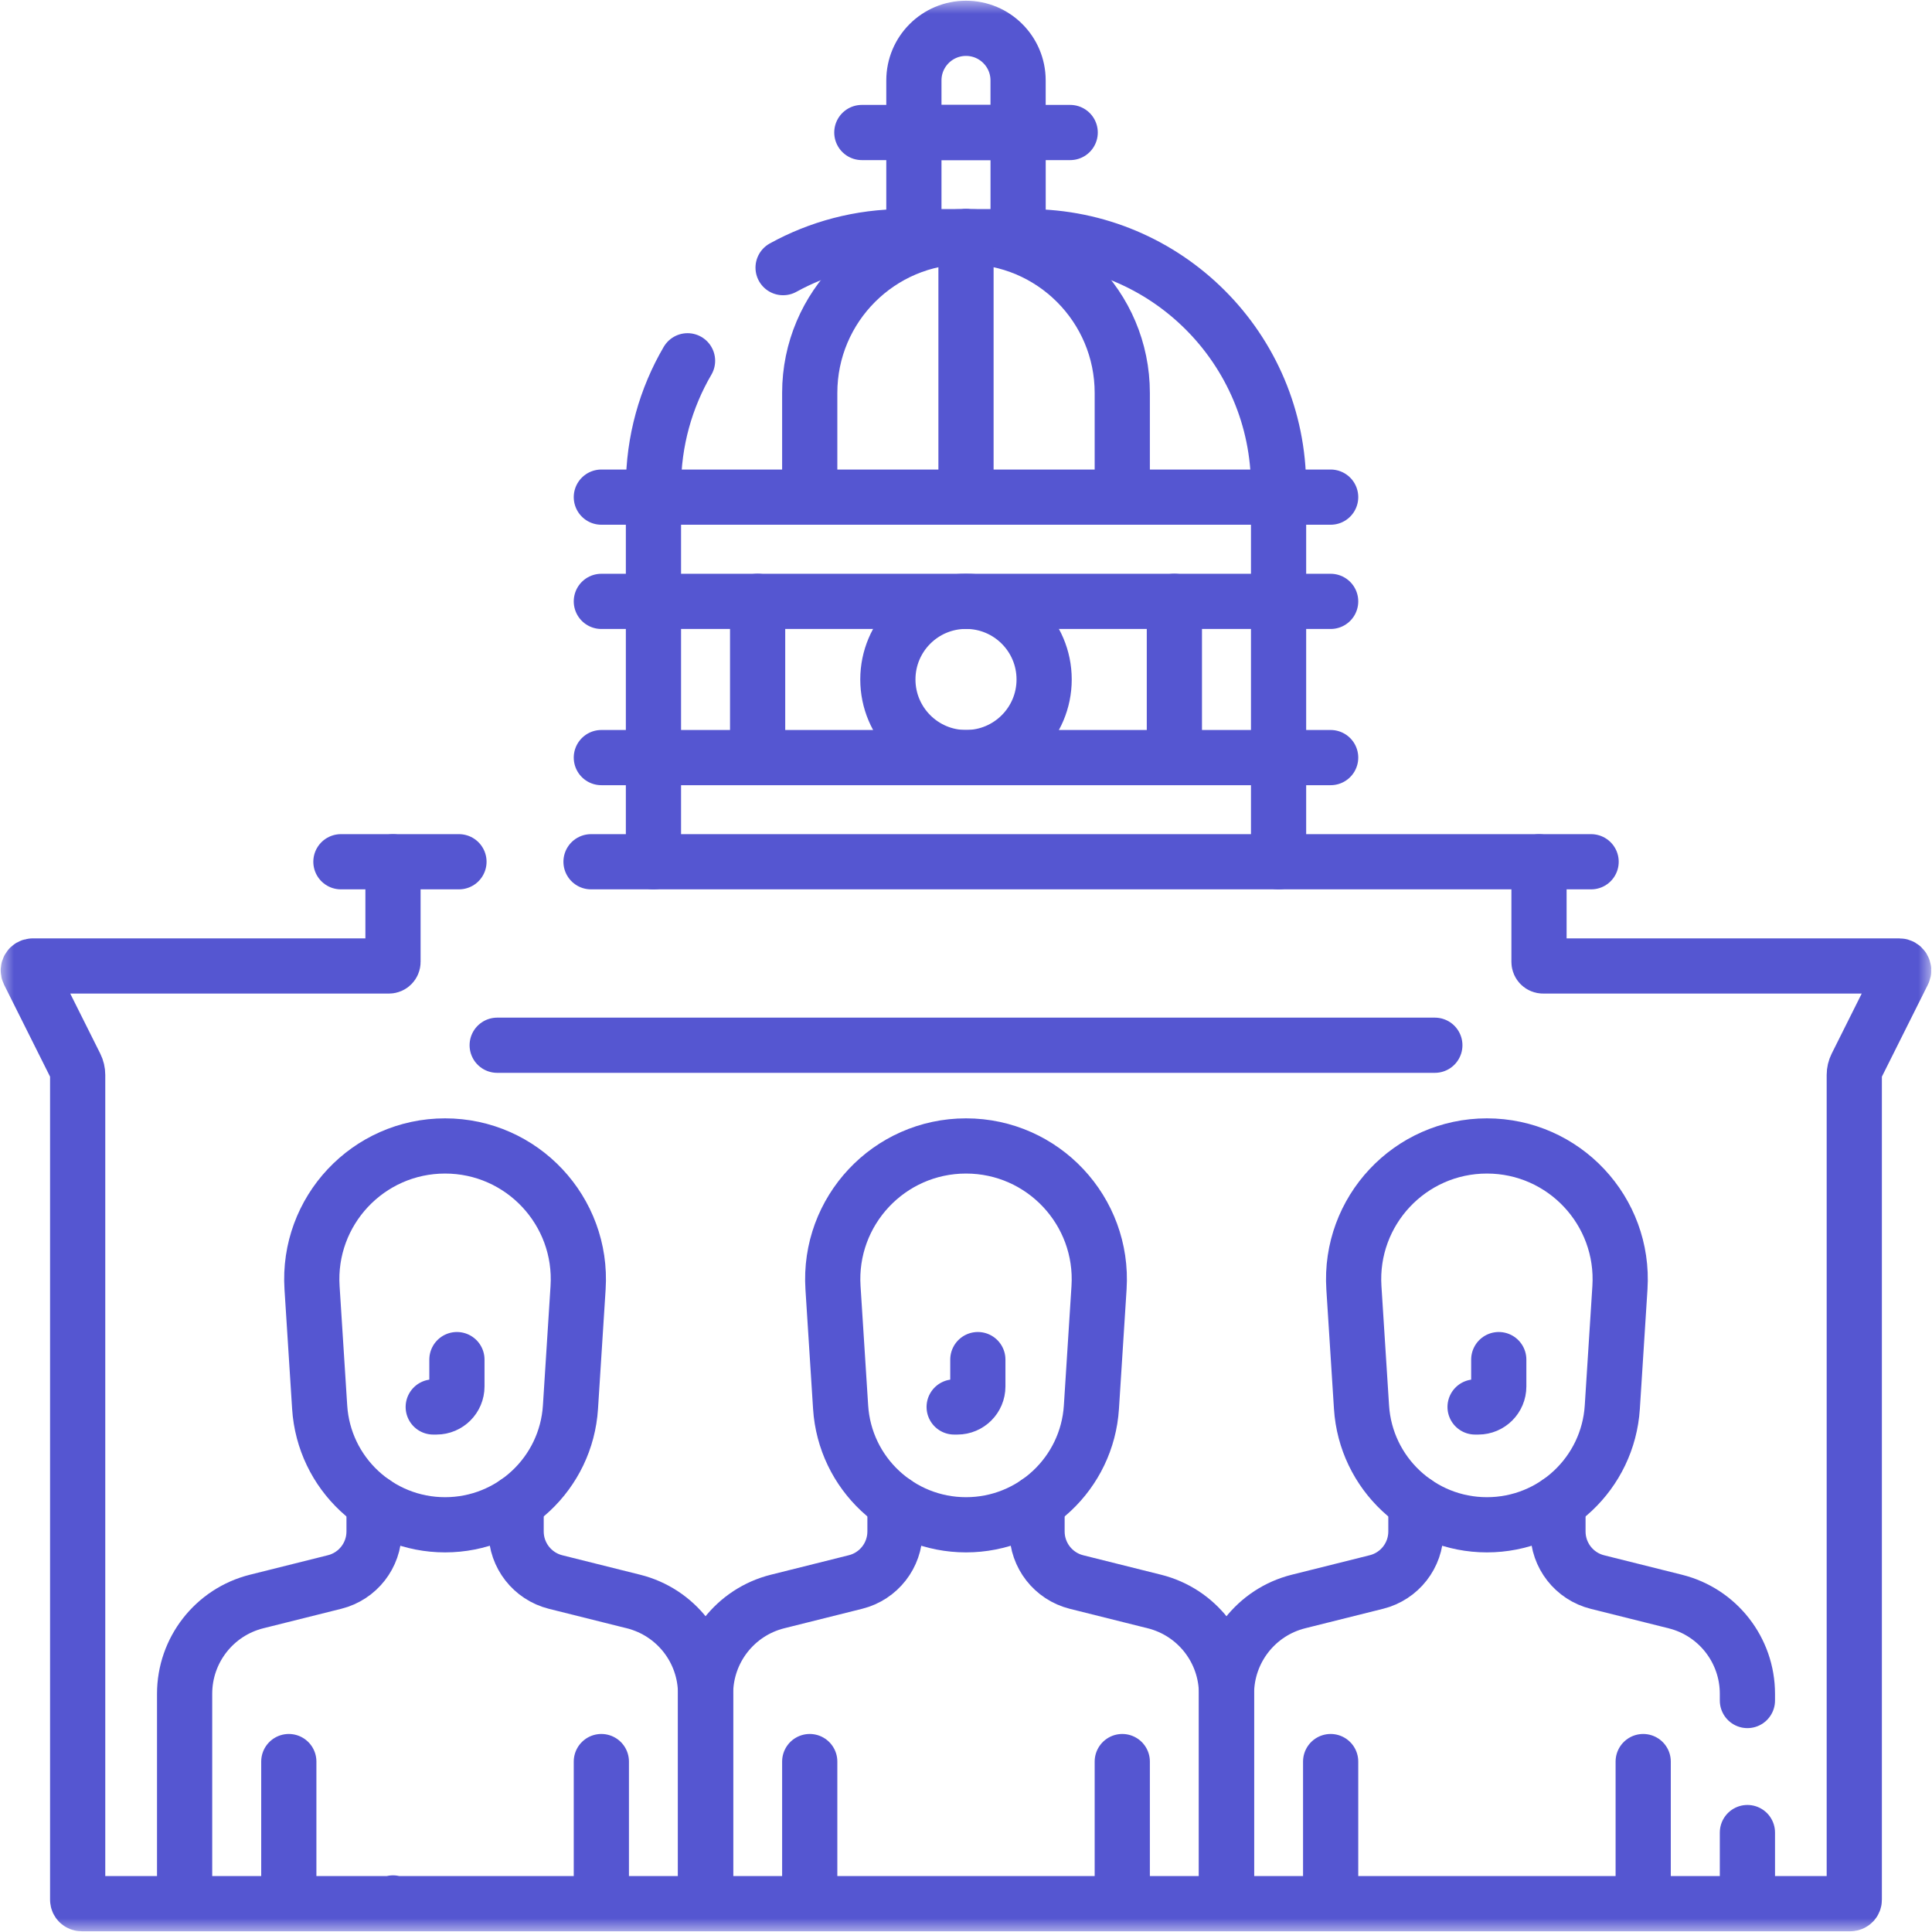<svg width="70" height="70" viewBox="0 0 70 70" fill="none" xmlns="http://www.w3.org/2000/svg">
<g clip-path="url(#clip0_1656_4889)">
<mask id="mask0_1656_4889" style="mask-type:luminance" maskUnits="userSpaceOnUse" x="0" y="0" width="70" height="70">
<path d="M0 7.62939e-06H70V70H0V7.62939e-06Z" fill="white"/>
</mask>
<g mask="url(#mask0_1656_4889)">
<path d="M46.325 18.012V17.646C46.325 12.636 42.264 8.575 37.254 8.575H32.747C31.161 8.575 29.67 8.982 28.373 9.697" stroke="#5556D1" stroke-width="2" stroke-miterlimit="10" stroke-linecap="round" stroke-linejoin="round"/>
<path d="M24.911 13.072C24.126 14.415 23.676 15.978 23.676 17.646V18.012" stroke="#5556D1" stroke-width="2" stroke-miterlimit="10" stroke-linecap="round" stroke-linejoin="round"/>
<path d="M21.788 18.012H48.212" stroke="#5556D1" stroke-width="2" stroke-miterlimit="10" stroke-linecap="round" stroke-linejoin="round"/>
<path d="M21.788 21.789H48.212" stroke="#5556D1" stroke-width="2" stroke-miterlimit="10" stroke-linecap="round" stroke-linejoin="round"/>
<path d="M21.788 27.449H48.212" stroke="#5556D1" stroke-width="2" stroke-miterlimit="10" stroke-linecap="round" stroke-linejoin="round"/>
<path d="M36.887 2.913C36.887 1.871 36.042 1.026 35 1.026C33.957 1.026 33.112 1.871 33.112 2.913V4.801H36.887V2.913Z" stroke="#5556D1" stroke-width="2" stroke-miterlimit="10" stroke-linecap="round" stroke-linejoin="round"/>
<path d="M35 8.575V18.012" stroke="#5556D1" stroke-width="2" stroke-miterlimit="10" stroke-linecap="round" stroke-linejoin="round"/>
<path d="M31.226 4.801H38.775" stroke="#5556D1" stroke-width="2" stroke-miterlimit="10" stroke-linecap="round" stroke-linejoin="round"/>
<path d="M37.831 24.618C37.831 26.182 36.564 27.449 35 27.449C33.437 27.449 32.169 26.182 32.169 24.618C32.169 23.054 33.437 21.787 35 21.787C36.564 21.787 37.831 23.054 37.831 24.618Z" stroke="#5556D1" stroke-width="2" stroke-miterlimit="10" stroke-linecap="round" stroke-linejoin="round"/>
<path d="M42.55 21.787V27.449" stroke="#5556D1" stroke-width="2" stroke-miterlimit="10" stroke-linecap="round" stroke-linejoin="round"/>
<path d="M27.45 21.787V27.449" stroke="#5556D1" stroke-width="2" stroke-miterlimit="10" stroke-linecap="round" stroke-linejoin="round"/>
<path d="M46.325 18.011V31.223" stroke="#5556D1" stroke-width="2" stroke-miterlimit="10" stroke-linecap="round" stroke-linejoin="round"/>
<path d="M23.676 31.223V18.011" stroke="#5556D1" stroke-width="2" stroke-miterlimit="10" stroke-linecap="round" stroke-linejoin="round"/>
<path d="M40.662 18.012V14.237C40.662 11.11 38.127 8.575 35 8.575" stroke="#5556D1" stroke-width="2" stroke-miterlimit="10" stroke-linecap="round" stroke-linejoin="round"/>
<path d="M35 8.575C31.873 8.575 29.338 11.11 29.338 14.237V18.012" stroke="#5556D1" stroke-width="2" stroke-miterlimit="10" stroke-linecap="round" stroke-linejoin="round"/>
<path d="M36.888 8.574V4.799" stroke="#5556D1" stroke-width="2" stroke-miterlimit="10" stroke-linecap="round" stroke-linejoin="round"/>
<path d="M33.112 4.799V8.574" stroke="#5556D1" stroke-width="2" stroke-miterlimit="10" stroke-linecap="round" stroke-linejoin="round"/>
<path d="M16.629 31.223H12.352" stroke="#5556D1" stroke-width="2" stroke-miterlimit="10" stroke-linecap="round" stroke-linejoin="round"/>
<path d="M57.649 31.223H21.414" stroke="#5556D1" stroke-width="2" stroke-miterlimit="10" stroke-linecap="round" stroke-linejoin="round"/>
<path d="M14.239 31.225V34.851C14.239 34.933 14.172 34.999 14.091 34.999H1.185C1.067 34.999 0.989 35.124 1.042 35.23L2.738 38.622C2.788 38.722 2.814 38.833 2.814 38.945V68.831C2.814 68.909 2.878 68.973 2.956 68.973H14.237L14.239 68.947V68.973H67.042C67.121 68.973 67.184 68.909 67.184 68.831V38.945C67.184 38.833 67.21 38.722 67.26 38.622L68.956 35.23C69.009 35.124 68.932 34.999 68.814 34.999H55.91C55.828 34.999 55.761 34.933 55.761 34.851V31.225" stroke="#5556D1" stroke-width="2" stroke-miterlimit="10" stroke-linecap="round" stroke-linejoin="round"/>
<path d="M53.874 55.246C51.472 55.246 49.483 53.38 49.33 50.983L49.054 46.657C48.877 43.874 51.085 41.52 53.874 41.52C56.662 41.52 58.871 43.874 58.693 46.657L58.417 50.983C58.264 53.38 56.276 55.246 53.874 55.246Z" stroke="#5556D1" stroke-width="2" stroke-miterlimit="10" stroke-linecap="round" stroke-linejoin="round"/>
<path d="M54.303 49.261V50.234C54.303 50.644 53.971 50.977 53.561 50.977H53.445" stroke="#5556D1" stroke-width="2" stroke-miterlimit="10" stroke-linecap="round" stroke-linejoin="round"/>
<path d="M48.212 63.825V68.973" stroke="#5556D1" stroke-width="2" stroke-miterlimit="10" stroke-linecap="round" stroke-linejoin="round"/>
<path d="M59.536 63.825V68.973" stroke="#5556D1" stroke-width="2" stroke-miterlimit="10" stroke-linecap="round" stroke-linejoin="round"/>
<path d="M63.312 61.613V61.369C63.312 59.788 62.236 58.41 60.702 58.027L57.879 57.321C57.038 57.111 56.448 56.356 56.448 55.489V54.45" stroke="#5556D1" stroke-width="2" stroke-miterlimit="10" stroke-linecap="round" stroke-linejoin="round"/>
<path d="M63.312 68.973V66.397" stroke="#5556D1" stroke-width="2" stroke-miterlimit="10" stroke-linecap="round" stroke-linejoin="round"/>
<path d="M51.301 54.449V55.488C51.301 56.354 50.711 57.109 49.871 57.319L47.047 58.025C45.514 58.409 44.438 59.787 44.438 61.368V68.973" stroke="#5556D1" stroke-width="2" stroke-miterlimit="10" stroke-linecap="round" stroke-linejoin="round"/>
<path d="M35.001 55.246C32.599 55.246 30.61 53.38 30.457 50.983L30.181 46.657C30.003 43.874 32.212 41.52 35.001 41.52C37.789 41.52 39.998 43.874 39.82 46.657L39.544 50.983C39.391 53.38 37.402 55.246 35.001 55.246Z" stroke="#5556D1" stroke-width="2" stroke-miterlimit="10" stroke-linecap="round" stroke-linejoin="round"/>
<path d="M35.429 49.261V50.234C35.429 50.644 35.097 50.977 34.687 50.977H34.571" stroke="#5556D1" stroke-width="2" stroke-miterlimit="10" stroke-linecap="round" stroke-linejoin="round"/>
<path d="M29.338 63.825V68.973" stroke="#5556D1" stroke-width="2" stroke-miterlimit="10" stroke-linecap="round" stroke-linejoin="round"/>
<path d="M40.662 63.825V68.973" stroke="#5556D1" stroke-width="2" stroke-miterlimit="10" stroke-linecap="round" stroke-linejoin="round"/>
<path d="M44.438 68.973V61.368C44.438 59.787 43.361 58.409 41.828 58.026L39.004 57.32C38.164 57.109 37.574 56.354 37.574 55.488V54.449" stroke="#5556D1" stroke-width="2" stroke-miterlimit="10" stroke-linecap="round" stroke-linejoin="round"/>
<path d="M32.427 54.449V55.488C32.427 56.354 31.837 57.109 30.997 57.319L28.173 58.025C26.64 58.409 25.564 59.787 25.564 61.368V68.973" stroke="#5556D1" stroke-width="2" stroke-miterlimit="10" stroke-linecap="round" stroke-linejoin="round"/>
<path d="M16.126 55.246C13.724 55.246 11.735 53.38 11.582 50.983L11.306 46.657C11.128 43.874 13.337 41.52 16.126 41.52C18.914 41.52 21.123 43.874 20.945 46.657L20.669 50.983C20.516 53.38 18.527 55.246 16.126 55.246Z" stroke="#5556D1" stroke-width="2" stroke-miterlimit="10" stroke-linecap="round" stroke-linejoin="round"/>
<path d="M16.555 49.261V50.234C16.555 50.644 16.223 50.977 15.813 50.977H15.697" stroke="#5556D1" stroke-width="2" stroke-miterlimit="10" stroke-linecap="round" stroke-linejoin="round"/>
<path d="M10.464 63.825V68.973" stroke="#5556D1" stroke-width="2" stroke-miterlimit="10" stroke-linecap="round" stroke-linejoin="round"/>
<path d="M21.788 63.825V68.973" stroke="#5556D1" stroke-width="2" stroke-miterlimit="10" stroke-linecap="round" stroke-linejoin="round"/>
<path d="M25.564 68.973V61.368C25.564 59.787 24.488 58.409 22.954 58.026L20.13 57.32C19.29 57.109 18.7 56.354 18.7 55.488V54.449" stroke="#5556D1" stroke-width="2" stroke-miterlimit="10" stroke-linecap="round" stroke-linejoin="round"/>
<path d="M13.553 54.449V55.488C13.553 56.354 12.963 57.109 12.123 57.319L9.299 58.025C7.765 58.409 6.689 59.787 6.689 61.368V68.973" stroke="#5556D1" stroke-width="2" stroke-miterlimit="10" stroke-linecap="round" stroke-linejoin="round"/>
<path d="M18.014 37.871H51.987" stroke="#5556D1" stroke-width="2" stroke-miterlimit="10" stroke-linecap="round" stroke-linejoin="round"/>
</g>
</g>
<defs>
<clipPath id="clip0_1656_4889">
<rect width="70" height="70" fill="white"/>
</clipPath>
</defs>
</svg>
